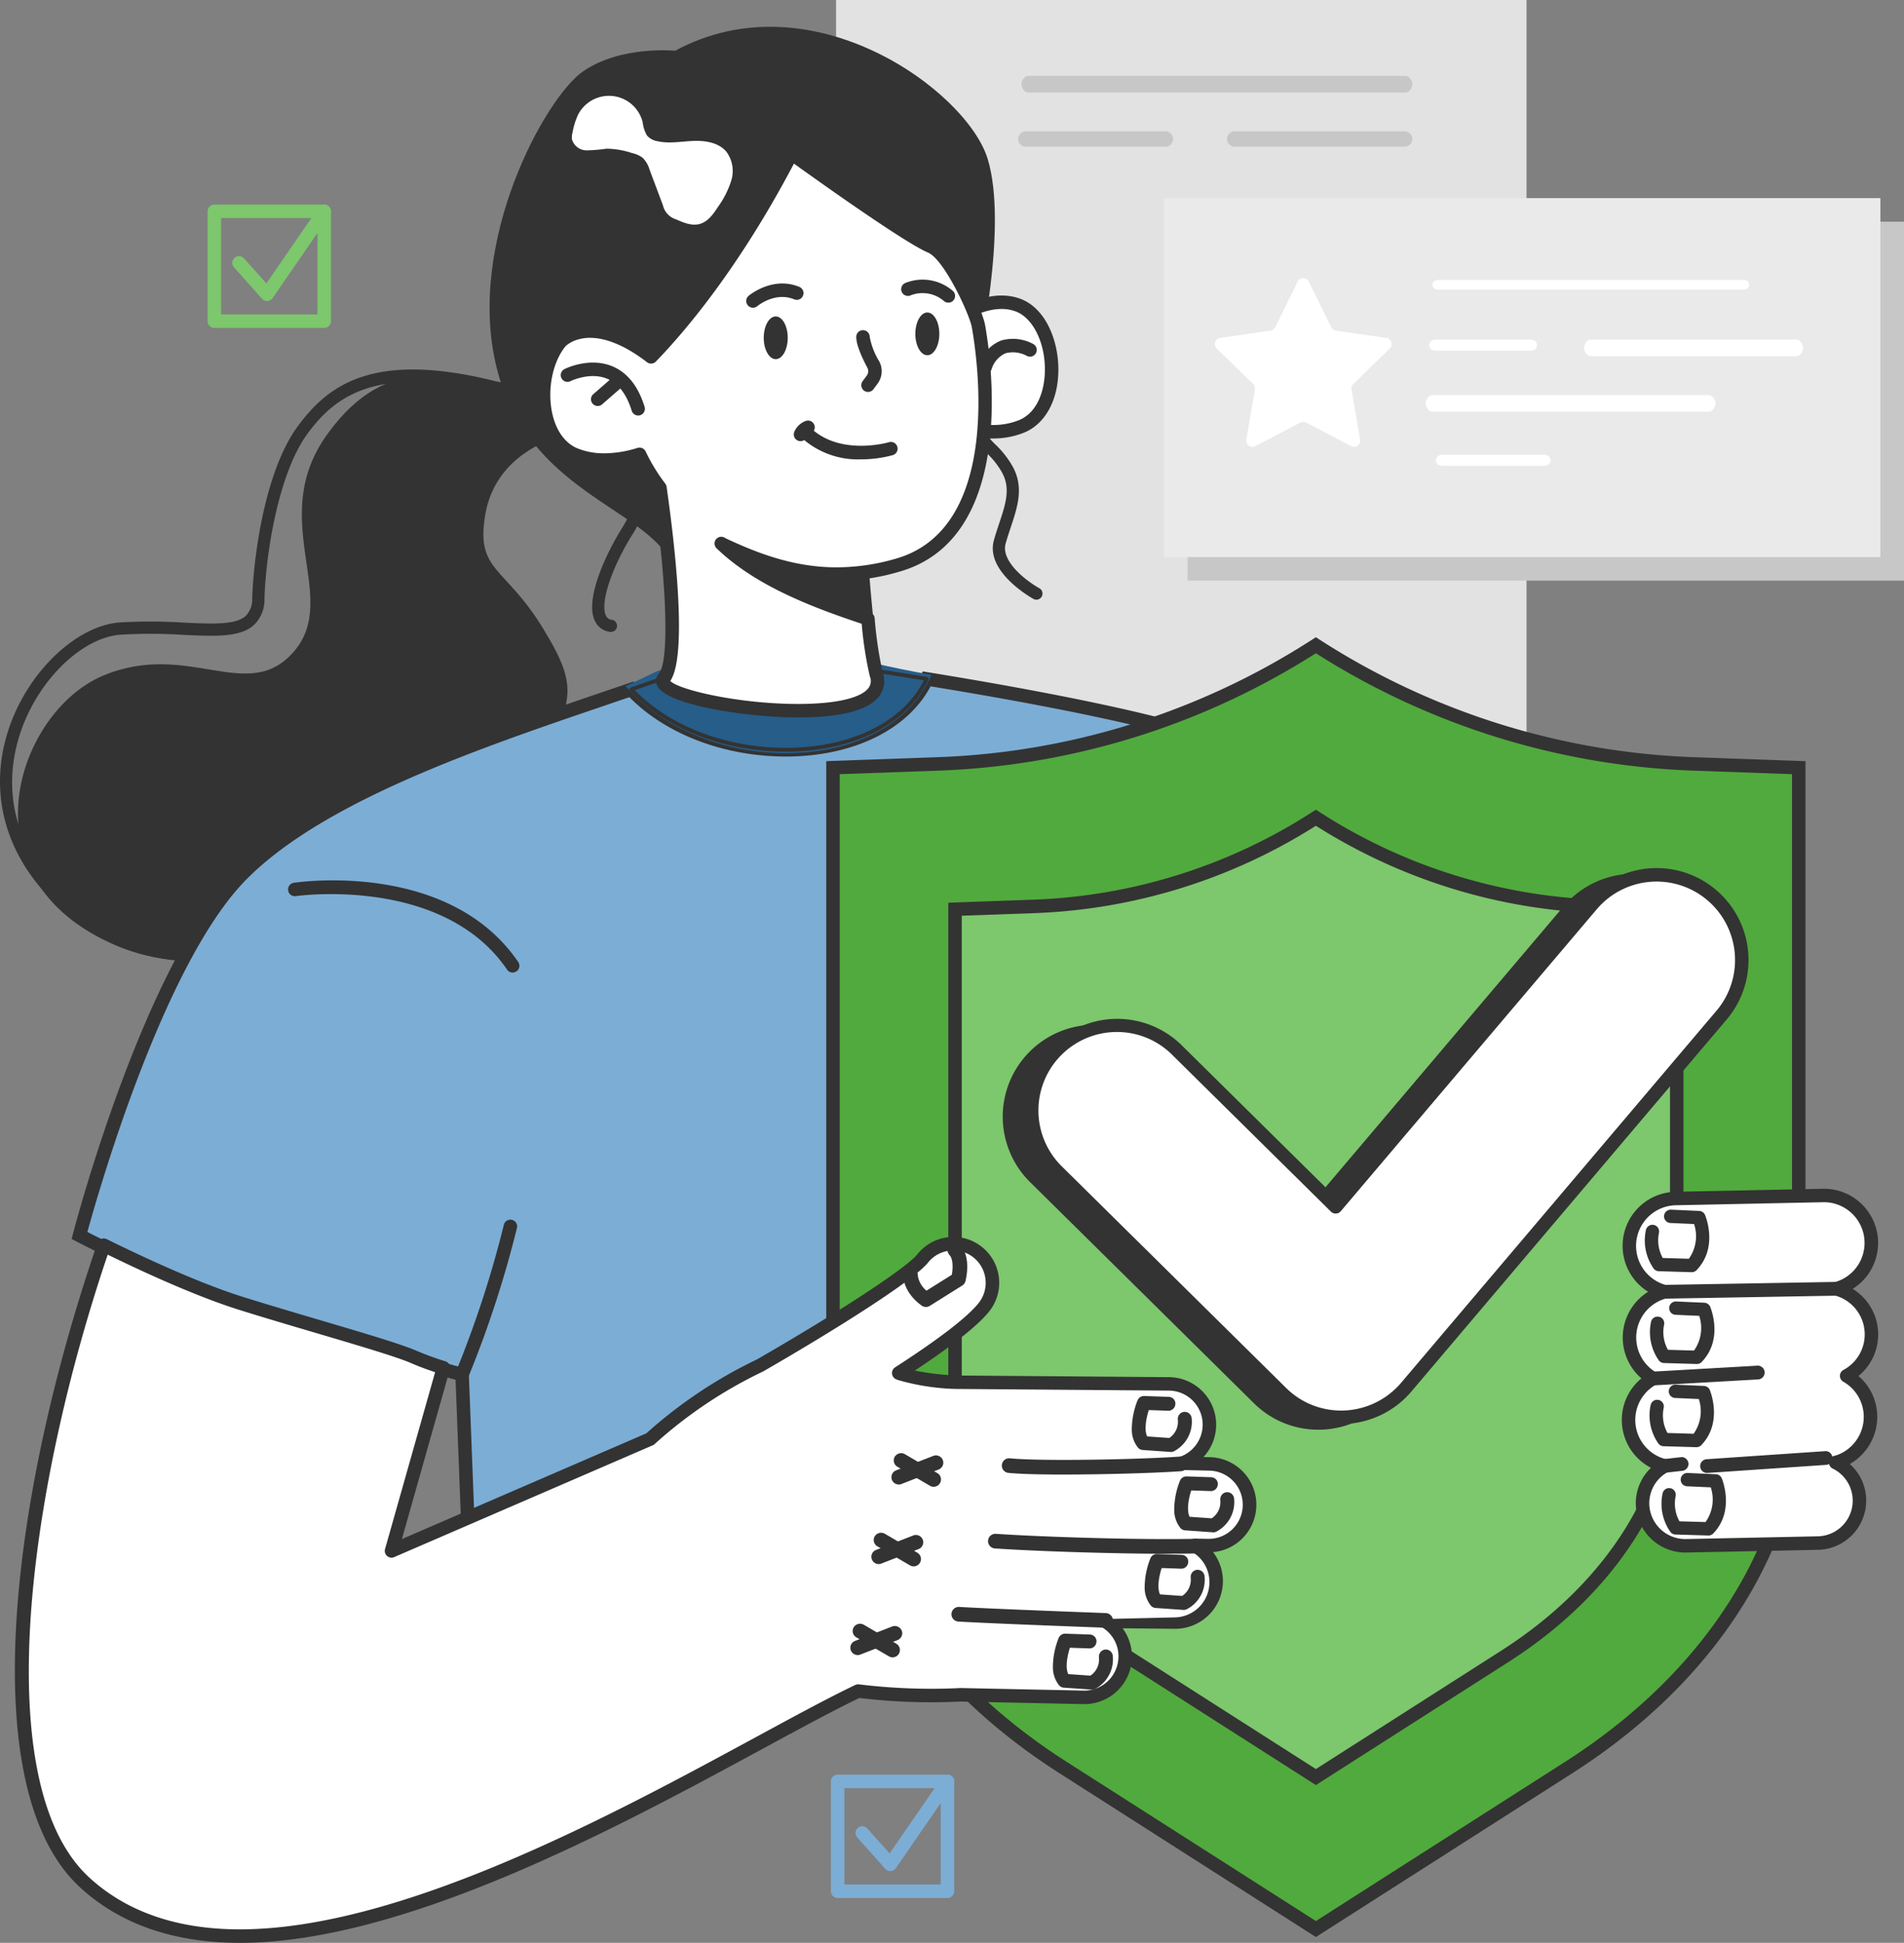 <svg xmlns="http://www.w3.org/2000/svg" width="344.255" height="351.248" viewBox="0 0 344.255 351.248">
  <rect x="0" y="0" width="344.255" height="351.248" fill="#808080" stroke="none"/>
  <g id="Group_10900" data-name="Group 10900" transform="translate(0)">
    <path id="Path_27424" data-name="Path 27424" d="M0,0H124.841V149.437H0Z" transform="translate(151.164)" fill="#e2e2e2"/>
    <g id="Group_10899" data-name="Group 10899">
      <g id="Group_10901" data-name="Group 10901">
        <path id="Path_27322" data-name="Path 27322" d="M707.993,329.079a1.106,1.106,0,0,0,.536-2.075c-2.011-1.113-7.025-4.735-6.089-8.079.283-1.012.606-1.982.92-2.922,1.249-3.756,2.429-7.3.312-11.064a16.982,16.982,0,0,0-3-3.843,12.469,12.469,0,0,1-3.532-5.773,1.107,1.107,0,0,0-2.1.687,14.651,14.651,0,0,0,4.056,6.633,14.793,14.793,0,0,1,2.656,3.38c1.635,2.907.7,5.719-.485,9.28-.324.972-.657,1.978-.95,3.024-1.6,5.71,6.793,10.415,7.15,10.612a1.088,1.088,0,0,0,.534.138" transform="translate(-520.613 -220.658)" fill="#333"/>
        <path id="Path_27323" data-name="Path 27323" d="M430.147,350.7a1.107,1.107,0,0,0,.157-2.2,1.27,1.27,0,0,1-1.092-.774c-1.058-2.282,1.017-8.593,4.826-14.681,2.9-4.629,1.973-6.668.23-9.611a19.485,19.485,0,0,1-2.749-6.886,1.107,1.107,0,0,0-2.174.415,21.423,21.423,0,0,0,3.018,7.6c1.46,2.464,2.126,3.587-.2,7.307-2.719,4.346-6.822,12.771-4.958,16.789a3.473,3.473,0,0,0,2.785,2.034,1.312,1.312,0,0,0,.159.011" transform="translate(-319.67 -236.45)" fill="#333"/>
        <path id="Path_27324" data-name="Path 27324" d="M902.067,764.326c9.244-.69,22.243-14,24.45-18.473s-29.152,4.628-29.152,4.628Z" transform="translate(-672.224 -557.797)" fill="#333"/>
        <path id="Path_27325" data-name="Path 27325" d="M103.079,271.867c-11.484-.653-22.995-6.328-34.15,9.041s2.317,29.4-6,39.256-19.145-2.045-34.653,4.5S2.416,361.4,30.7,373.439s69.026-16.411,75.644-30.32,8.522-15.593,1.522-27.034-12.255-10.215-10.4-20.749,12.122-13.461,12.122-13.461Z" transform="translate(-9.69 -202.49)" fill="#333"/>
        <path id="Path_27326" data-name="Path 27326" d="M386.372,23.64s-9.759-1-16.618,3.707S348.533,58.205,354.069,80.8s26.947,25.423,31.675,35.479l55.379-36.708s5.511-24.128,1.754-36.4S411.051,10.3,386.372,23.64" transform="translate(-264.306 -14.462)" fill="#333"/>
        <path id="Path_27327" data-name="Path 27327" d="M57.268,589.82s1.323.69,3.491,1.764c5.447,2.695,16.235,7.826,24.8,10.511,11.987,3.759,27,7.825,31.311,9.715a53.3,53.3,0,0,0,5.284,1.927c2.426.767,4.3,1.208,4.3,1.208l.988,25.566,1.343,34.763-.556,1.122c23.61-.518,47.23-2.934,70.84-5.485,24.416-2.637,48.822-5.428,73.238-6.416a20.9,20.9,0,0,0-2.254-3.644l-.786-54.518s8.784-11.776,7.777-20.378-5.13-19.1-5.13-19.1,10.281-.777,17.9-6.08,14.059-9.168,14.059-9.168-25.586-41.467-35.665-48.582c-7.1-5.016-39.28-10.827-57.75-13.829-7.71,16.629-39.424,16.888-53.416,1.9-23.6,8.1-55.161,18.019-70.476,33.516-16.648,16.83-29.3,65.211-29.3,65.211" transform="translate(-42.9 -366.459)" fill="#7cadd5"/>
        <path id="Path_27328" data-name="Path 27328" d="M121.986,673.627l1.312-2.647-2.282-59.108c-.79-.207-2.035-.548-3.482-1.006a54.8,54.8,0,0,1-5.4-1.971c-2.636-1.154-9.7-3.242-17.186-5.451-4.678-1.382-9.516-2.811-14-4.218-8.521-2.671-19.305-7.776-24.975-10.581-2.182-1.081-3.514-1.776-3.514-1.776l-.861-.449.246-.939c.52-1.988,12.923-48.891,29.609-65.76,14.371-14.542,42.738-24.2,65.53-31.963q2.765-.941,5.416-1.849l.747-.257.539.578c6.158,6.6,16.281,10.535,27.08,10.534,11.549,0,20.875-4.643,24.34-12.114l.388-.838.913.148c18.623,3.027,50.955,8.875,58.258,14.037,10.165,7.176,34.948,47.235,36,48.937l.647,1.049-1.057.635c-.064.039-6.492,3.908-13.99,9.124-6.08,4.23-13.653,5.669-16.911,6.115,1.175,3.223,3.851,11.09,4.651,17.926.965,8.247-6.286,18.848-7.763,20.909l.775,53.7a24.185,24.185,0,0,1,2.125,3.52l.875,1.7-1.909.078c-22.446.908-45.284,3.386-67.371,5.782l-5.786.627c-24.089,2.6-47.641,4.981-70.945,5.492ZM54.449,585.155c.6.306,1.487.755,2.6,1.306,5.606,2.773,16.26,7.817,24.624,10.44,4.469,1.4,9.3,2.827,13.965,4.206,7.886,2.329,14.7,4.34,17.47,5.555a52.515,52.515,0,0,0,5.157,1.88c2.356.745,4.2,1.182,4.215,1.186l.9.213,2.363,61.164c22.622-.589,45.526-2.906,68.94-5.435l5.785-.627c21.485-2.332,43.678-4.74,65.572-5.712a13.459,13.459,0,0,0-1.177-1.729l-.277-.331-.007-.432-.792-54.932.248-.332c.085-.114,8.482-11.492,7.544-19.509-.977-8.341-5.015-18.7-5.055-18.8l-.6-1.534,1.644-.126c.1-.008,10.051-.822,17.3-5.866,5.777-4.019,10.927-7.247,13.07-8.567-4.034-6.456-25.8-40.915-34.684-47.187-4.995-3.53-25.513-8.435-56.356-13.477-4.145,7.852-14.051,12.69-26.137,12.691-11.149,0-21.662-4-28.311-10.735q-2.3.788-4.686,1.6c-22.55,7.679-50.615,17.236-64.583,31.37-14.963,15.126-26.864,56.909-28.731,63.722" transform="translate(-38.648 -362.426)" fill="#333"/>
        <path id="Path_27329" data-name="Path 27329" d="M506,477.543c-7.972-1.408-13.813-2.934-13.813-2.934l-35.21,2.055c-1.955.75-4.226,2.1-6.319,2.877,14.354,16.641,47.441,16.445,55.342-2" transform="translate(-337.589 -355.534)" fill="#265d89"/>
        <path id="Path_27330" data-name="Path 27330" d="M453.624,484.2a.351.351,0,0,1,.143-.571c2.04-.7,4.029-1.392,5.934-2.069a.418.418,0,0,1,.1-.021l34.419-1.862c.053.007,5.451.787,13.142,2.038a.351.351,0,0,1,.261.494c-3.728,8.033-13.6,13.024-25.768,13.024-11.227,0-21.78-4.126-28.23-11.035m40.563-3.825-34.3,1.863c-1.732.615-3.533,1.24-5.379,1.875,6.349,6.534,16.522,10.421,27.344,10.421,11.677,0,21.174-4.663,24.932-12.2-7.437-1.208-12.614-1.955-12.6-1.959" transform="translate(-339.743 -359.332)" fill="#333"/>
        <path id="Path_27331" data-name="Path 27331" d="M665.9,224.953s8.768-9.266,16.311-6.7,8.828,18.718.821,22-17.789-2.865-17.789-2.865Z" transform="translate(-498.341 -163.158)" fill="#fff"/>
        <path id="Path_27332" data-name="Path 27332" d="M674.209,238.8c-6.778,0-12.987-3.852-13.248-4.016a1.218,1.218,0,0,1-.568-1.1l.657-12.433a1.221,1.221,0,0,1,.331-.773c.292-.307,7.21-7.531,14.409-7.531a9.85,9.85,0,0,1,3.18.514c4.684,1.592,6.934,7.314,7.086,12.277.177,5.765-2.2,10.365-6.194,12a14.836,14.836,0,0,1-5.652,1.055m-11.344-5.728c1.651.914,6.421,3.291,11.344,3.291a12.411,12.411,0,0,0,4.727-.873c3.626-1.486,4.8-5.971,4.684-9.674-.149-4.877-2.384-9.008-5.435-10.045a7.423,7.423,0,0,0-2.4-.384c-5.393,0-10.98,5.135-12.332,6.46Z" transform="translate(-494.705 -159.521)" fill="#333"/>
        <path id="Path_27333" data-name="Path 27333" d="M529.671,376.677c-.671-6.582-1.166-13.815-1.166-13.815l-32.227-9.651c5.717,13.3,19.193,18.749,33.394,23.466" transform="translate(-371.765 -264.593)" fill="#333"/>
        <path id="Path_27334" data-name="Path 27334" d="M526.427,209.932a1.315,1.315,0,0,0,.866-.373c.125-.118,2.782-2.584,7.749-1.9a1.318,1.318,0,0,0,.36-2.611c-6.319-.871-9.808,2.487-9.954,2.631a1.318,1.318,0,0,0,.978,2.256" transform="translate(-393.324 -153.494)" fill="#333"/>
        <path id="Path_27335" data-name="Path 27335" d="M643.918,199.655a1.314,1.314,0,0,0,.94-.067c.157-.071,3.477-1.526,7.944.75a1.318,1.318,0,0,0,1.2-2.349c-5.682-2.9-10.081-.873-10.265-.786a1.318,1.318,0,0,0,.183,2.452" transform="translate(-481.663 -147.15)" fill="#333"/>
        <path id="Path_27336" data-name="Path 27336" d="M406.475,236.971l2.407,6.531,5.313-.365,5.5-.374s1.276-1.074,3.462-3.328c-3.347-2.58-8.986-5.927-14.021-4.152a7.324,7.324,0,0,0-2.666,1.688" transform="translate(-304.494 -175.88)" fill="#333"/>
        <path id="Path_27337" data-name="Path 27337" d="M397.479,165.15c3.884,1.544,8.132.968,11.575-.1a34.1,34.1,0,0,0,3.683,6.032c.786,5.466,4.124,30.333.767,34.379-3.778,4.546,42.147,11,38.34-.671a71.247,71.247,0,0,1-1.5-10.021c-10.031-3.328-19.688-7.039-26.516-13.608.24.134.48.259.71.364,9.456,4.383,18.911,7.058,31.186,3.548,17.952-5.121,16.859-30.6,14.6-43.26-.4-2.225-5.006-12.841-8.65-14.375-4.747-2-25.135-16.773-25.135-16.773-10.175,19.669-20.273,31.464-25.4,36.748-3.347-2.579-8.986-5.926-14.02-4.152a7.135,7.135,0,0,0-2.244,1.3c-4.728,5.476-4.412,17.8,2.609,20.58" transform="translate(-293.426 -82.904)" fill="#fff"/>
        <path id="Path_27338" data-name="Path 27338" d="M434.1,208.974c-9.3,0-23.849-2.233-25.49-5.731a2,2,0,0,1,.3-2.192c1.882-2.269,1.472-15.867-.992-33.121a35.835,35.835,0,0,1-3.166-5.029,22.207,22.207,0,0,1-5.714.834h0a15.278,15.278,0,0,1-5.665-1.061c-2.966-1.175-5.115-3.934-6.05-7.742-1.276-5.2-.055-11.285,2.97-14.788a1.266,1.266,0,0,1,.137-.139,8.369,8.369,0,0,1,2.627-1.524,10.194,10.194,0,0,1,3.4-.566c4.04,0,8.021,2.177,10.892,4.248,5.256-5.548,14.8-17.027,24.456-35.689a1.218,1.218,0,0,1,1.8-.427c.2.147,20.329,14.709,24.895,16.637,4.3,1.809,8.945,12.907,9.374,15.28,1.144,6.4,5.77,38.592-15.46,44.649a39.6,39.6,0,0,1-23.727-.32c5.752,3.329,12.34,5.678,18.4,7.687a1.218,1.218,0,0,1,.829,1.034,71.417,71.417,0,0,0,1.443,9.77,4.58,4.58,0,0,1-.558,4.267c-1.889,2.6-6.832,3.923-14.692,3.923m-23.144-6.59c1.631,1.644,12.488,4.154,23.144,4.154,6.738,0,11.375-1.063,12.72-2.917a2.122,2.122,0,0,0,.213-2.085,67.829,67.829,0,0,1-1.469-9.492c-9.076-3.033-19.2-6.871-26.23-13.637a1.218,1.218,0,0,1,1.44-1.941c.21.118.421.228.623.32,5.394,2.5,11.94,5.053,19.635,5.053a38.505,38.505,0,0,0,10.708-1.569c19.215-5.481,14.81-35.844,13.731-41.874-.419-2.316-5-12.238-7.923-13.467-4.215-1.779-19.817-12.908-24.233-16.084-10.047,19.1-19.911,30.587-24.959,35.785a1.216,1.216,0,0,1-1.617.116c-2.6-2.006-6.5-4.4-10.283-4.4a7.771,7.771,0,0,0-2.589.428,5.9,5.9,0,0,0-1.79,1.026c-2.454,2.911-3.457,8.161-2.384,12.534.741,3.02,2.369,5.159,4.582,6.036a12.849,12.849,0,0,0,4.766.853h0a20.436,20.436,0,0,0,6-.98,1.221,1.221,0,0,1,1.464.653,32.825,32.825,0,0,0,3.551,5.815,1.217,1.217,0,0,1,.233.56c1.3,9.055,3.936,30.366.667,35.109" transform="translate(-289.775 -79.268)" fill="#333"/>
        <path id="Path_27339" data-name="Path 27339" d="M10.106,362.433a1.106,1.106,0,0,0,.785-1.887C-.438,349.17,1.735,337.108,4.039,330.929,7.408,321.89,15.045,314.7,21.8,314.2a93.132,93.132,0,0,1,11.374.034c5.754.268,10.294.476,12.782-1.826a6.367,6.367,0,0,0,1.861-4.735c.24-8.029,2.5-22.583,7.748-29.763,5.195-7.111,13.036-12.879,35.058-6.979a1.107,1.107,0,0,0,.573-2.14c-23.3-6.242-31.758.065-37.418,7.813-5.975,8.178-7.959,23.856-8.174,31a4.284,4.284,0,0,1-1.152,3.175c-1.808,1.677-5.942,1.485-11.175,1.241a95.27,95.27,0,0,0-11.638-.032c-7.563.56-16.02,8.369-19.673,18.165-4.235,11.355-1.554,23,7.356,31.95a1.1,1.1,0,0,0,.785.326" transform="translate(0 -199.454)" fill="#333"/>
        <path id="Path_27340" data-name="Path 27340" d="M550.393,231.874c0-2.135.971-3.865,2.169-3.865s2.169,1.731,2.169,3.865-.971,3.865-2.169,3.865-2.169-1.731-2.169-3.865" transform="translate(-412.304 -170.803)" fill="#333"/>
        <path id="Path_27341" data-name="Path 27341" d="M659.645,229.041c0-2.135.971-3.865,2.169-3.865s2.169,1.731,2.169,3.865-.971,3.865-2.169,3.865-2.169-1.731-2.169-3.865" transform="translate(-494.146 -168.681)" fill="#333"/>
        <path id="Path_27342" data-name="Path 27342" d="M586.291,312.171a15.169,15.169,0,0,1-11.1-4.233,1.218,1.218,0,1,1,1.739-1.706c5.38,5.485,14.343,2.867,14.433,2.84a1.218,1.218,0,0,1,.7,2.333,21.723,21.723,0,0,1-5.777.765" transform="translate(-430.621 -229.127)" fill="#333"/>
        <path id="Path_27343" data-name="Path 27343" d="M573.267,306.795a1.218,1.218,0,0,1-1.126-1.683,3.56,3.56,0,0,1,2.107-1.984,1.218,1.218,0,0,1,.749,2.318,1.132,1.132,0,0,0-.6.594,1.217,1.217,0,0,1-1.126.754" transform="translate(-428.527 -227.035)" fill="#333"/>
        <path id="Path_27344" data-name="Path 27344" d="M424.907,80.273a4.965,4.965,0,0,1,1.255,2.15l2.409,6.427a3.5,3.5,0,0,0,2.42,2.572c1.34.6,2.817,1.207,4.232.819,1.479-.4,2.452-1.776,3.29-3.059a16.646,16.646,0,0,0,2.431-4.827,5.848,5.848,0,0,0-.879-5.155c-1.39-1.672-3.8-2.06-5.974-1.973s-4.376.529-6.5.054a3.239,3.239,0,0,1-1.876-1.007,6.033,6.033,0,0,1-.8-2.426,6.279,6.279,0,0,0-11.645-1.432,12.582,12.582,0,0,0-1.014,3.174,3.7,3.7,0,0,0-.132,1.331,2.765,2.765,0,0,0,2.656,2.013,29.144,29.144,0,0,0,3.583-.3,14.855,14.855,0,0,1,4.63.79,4.957,4.957,0,0,1,1.907.845" transform="translate(-308.715 -51.749)" fill="#fff"/>
        <path id="Path_27345" data-name="Path 27345" d="M418.109,270.847a1.219,1.219,0,0,1-1.164-.859c-.919-2.976-2.394-4.916-4.383-5.765-3.126-1.335-6.646.391-6.681.409a1.218,1.218,0,0,1-1.1-2.174c.183-.093,4.535-2.255,8.716-.485,2.689,1.14,4.633,3.594,5.776,7.3a1.219,1.219,0,0,1-1.165,1.578" transform="translate(-302.727 -195.725)" fill="#333"/>
        <path id="Path_27346" data-name="Path 27346" d="M427.11,275.976a1.218,1.218,0,0,1-.8-2.137l3.577-3.117a1.218,1.218,0,1,1,1.6,1.837l-3.577,3.117a1.214,1.214,0,0,1-.8.3" transform="translate(-319.039 -202.576)" fill="#333"/>
        <path id="Path_27347" data-name="Path 27347" d="M706.373,250.372a1.219,1.219,0,0,1-1.135-1.661,6.907,6.907,0,0,1,4.021-4.348,7.683,7.683,0,0,1,5.812.646,1.218,1.218,0,0,1-1.206,2.118,5.25,5.25,0,0,0-3.808-.462,4.622,4.622,0,0,0-2.548,2.931,1.22,1.22,0,0,1-1.136.777" transform="translate(-528.237 -182.803)" fill="#333"/>
        <path id="Path_27348" data-name="Path 27348" d="M542.621,211.1s3.756-3.147,7.919-1.421" transform="translate(-406.482 -156.683)" fill="#fff"/>
        <path id="Path_27349" data-name="Path 27349" d="M538.988,208.662a1.217,1.217,0,0,1-.784-2.15c.176-.148,4.379-3.6,9.167-1.613a1.218,1.218,0,1,1-.933,2.251c-3.411-1.415-6.542,1.124-6.673,1.233a1.219,1.219,0,0,1-.778.279" transform="translate(-402.847 -153.031)" fill="#333"/>
        <path id="Path_27350" data-name="Path 27350" d="M654.3,206.887a7.169,7.169,0,0,1,7.309,1.218" transform="translate(-490.142 -154.604)" fill="#fff"/>
        <path id="Path_27351" data-name="Path 27351" d="M657.971,205.677a1.213,1.213,0,0,1-.751-.259,5.949,5.949,0,0,0-6.026-1.081,1.218,1.218,0,1,1-1.065-2.191,8.353,8.353,0,0,1,8.593,1.355,1.218,1.218,0,0,1-.752,2.177" transform="translate(-486.504 -150.958)" fill="#333"/>
        <path id="Path_27352" data-name="Path 27352" d="M329.371,908.075a1.219,1.219,0,0,1-1.121-1.693,190.539,190.539,0,0,0,8.669-26.571,1.218,1.218,0,0,1,2.372.558,193.214,193.214,0,0,1-8.8,26.963,1.218,1.218,0,0,1-1.122.744" transform="translate(-245.822 -658.369)" fill="#333"/>
        <path id="Path_27353" data-name="Path 27353" d="M248.191,651.065a1.216,1.216,0,0,1-1.008-.532c-11.6-17.016-37.94-13.327-38.2-13.288a1.218,1.218,0,0,1-.359-2.41c1.142-.171,28.108-3.963,40.576,14.325a1.218,1.218,0,0,1-1.005,1.9" transform="translate(-155.501 -475.233)" fill="#333"/>
        <path id="Path_27354" data-name="Path 27354" d="M619.2,249.094a1.218,1.218,0,0,1-.979-1.942l.755-1.022a1.323,1.323,0,0,0,.111-1.395c-1.339-2.536-2.019-4.416-2.019-5.59a1.218,1.218,0,0,1,2.437,0,13.1,13.1,0,0,0,1.737,4.452,3.771,3.771,0,0,1-.306,3.981l-.755,1.022a1.218,1.218,0,0,1-.981.494" transform="translate(-462.255 -178.233)" fill="#333"/>
        <path id="Path_27355" data-name="Path 27355" d="M687.6,464.951h0a134.8,134.8,0,0,0,68.285,21.456l19.026.68V600.271c0,26.015-15.2,50.72-41.579,67.569L687.6,697.053,641.87,667.84c-26.378-16.849-41.579-41.554-41.579-67.569V487.086l19.026-.68A134.8,134.8,0,0,0,687.6,464.951" transform="translate(-449.683 -348.299)" fill="#51aa3d"/>
        <path id="Path_27356" data-name="Path 27356" d="M683.965,694.169l-46.387-29.631c-26.782-17.107-42.142-42.109-42.142-68.6V481.582l20.2-.722A133.633,133.633,0,0,0,683.3,459.6l.661-.427.661.427a133.628,133.628,0,0,0,67.667,21.262l20.2.722v114.36c0,26.487-15.36,51.489-42.142,68.6ZM597.872,483.933v112.01c0,25.638,14.95,49.892,41.017,66.542l45.076,28.794,45.076-28.794c26.067-16.65,41.017-40.9,41.017-66.542V483.933l-17.851-.638a136.062,136.062,0,0,1-68.242-21.225,136.067,136.067,0,0,1-68.242,21.225Z" transform="translate(-446.046 -343.97)" fill="#333"/>
        <path id="Path_27357" data-name="Path 27357" d="M753.49,589.255h0a100.727,100.727,0,0,0,51.027,16.033l14.217.508v84.579c0,19.44-11.359,37.9-31.071,50.492L753.49,762.7l-34.173-21.829c-19.711-12.591-31.07-31.052-31.07-50.492V605.8l14.217-.508a100.726,100.726,0,0,0,51.027-16.033" transform="translate(-515.571 -441.416)" fill="#7dc76d"/>
        <path id="Path_27358" data-name="Path 27358" d="M749.852,759.812l-34.829-22.248c-20.1-12.841-31.633-31.619-31.633-51.518V600.291l15.392-.55A99.553,99.553,0,0,0,749.192,583.9l.661-.427.661.427a99.553,99.553,0,0,0,50.409,15.839l15.392.55v85.754c0,19.9-11.53,38.677-31.634,51.518Zm-64.026-157.17v83.4c0,19.051,11.12,37.081,30.508,49.465l33.518,21.411L783.37,735.51c19.389-12.385,30.509-30.414,30.509-49.465v-83.4l-13.043-.466a101.99,101.99,0,0,1-50.983-15.8,101.99,101.99,0,0,1-50.983,15.8Z" transform="translate(-511.933 -437.087)" fill="#333"/>
        <path id="Path_27359" data-name="Path 27359" d="M1208.754,861.459l-26.578.549a8.563,8.563,0,0,0-1.96,16.858,8.544,8.544,0,0,0-2.14,15.681,8.53,8.53,0,0,0,2.143,15.8,7.674,7.674,0,0,0,3.792,14.443l23.828-.493a7.672,7.672,0,0,0,3.226-14.567,8.539,8.539,0,0,0,2-15.659,8.505,8.505,0,0,0-1.963-15.741,8.574,8.574,0,0,0-2.346-16.87" transform="translate(-879.172 -645.324)" fill="#fff"/>
        <path id="Path_27360" data-name="Path 27360" d="M1180.214,922.371a8.962,8.962,0,0,1-8.913-8.729,8.826,8.826,0,0,1,2.746-6.587,9.732,9.732,0,0,1-1.731-16.167,9.758,9.758,0,0,1,1.211-15.66,9.775,9.775,0,0,1,4.986-18.075l26.78-.551a9.8,9.8,0,0,1,5.226,18.1,9.69,9.69,0,0,1,1.036,15.755,9.677,9.677,0,0,1,3.394,7.185,9.815,9.815,0,0,1-4.957,8.727,8.829,8.829,0,0,1,2.96,6.414,8.911,8.911,0,0,1-8.727,9.1Zm25.08-63.333-.153,0-26.577.549a7.344,7.344,0,0,0-1.68,14.461,1.218,1.218,0,0,1,0,2.359,7.326,7.326,0,0,0-1.834,13.45,1.218,1.218,0,0,1-.023,2.118,7.312,7.312,0,0,0,1.836,13.548,1.218,1.218,0,0,1,.294,2.257,6.443,6.443,0,0,0-3.422,5.811,6.512,6.512,0,0,0,6.476,6.343h.135l23.828-.492a6.454,6.454,0,0,0,2.712-12.257,1.218,1.218,0,0,1,.215-2.266,7.552,7.552,0,0,0,1.155-.4,7.374,7.374,0,0,0,4.256-6.833,7.3,7.3,0,0,0-3.7-6.2,1.219,1.219,0,0,1,.022-2.121,7.287,7.287,0,0,0-1.68-13.5,1.218,1.218,0,0,1,0-2.358,7.277,7.277,0,0,0,1.248-.43,7.367,7.367,0,0,0-3.11-14.045" transform="translate(-875.535 -641.687)" fill="#333"/>
        <path id="Path_27361" data-name="Path 27361" d="M1198.817,928.576a.33.33,0,0,1,.086-.648l30.884-.536a.33.33,0,1,1,.012.661l-30.884.536a.322.322,0,0,1-.1-.013" transform="translate(-897.865 -694.717)" fill="#333"/>
        <path id="Path_27362" data-name="Path 27362" d="M1196.179,926.774a1.244,1.244,0,0,1-1.243-1.217,1.252,1.252,0,0,1,1.222-1.271l30.884-.536h0a1.244,1.244,0,1,1,.045,2.488Z" transform="translate(-895.136 -691.989)" fill="#333"/>
        <path id="Path_27363" data-name="Path 27363" d="M1190.286,989.451a.331.331,0,0,1,.075-.649l18.918-1.08a.332.332,0,0,1,.036.662l-18.918,1.08a.33.33,0,0,1-.111-.013" transform="translate(-891.475 -739.91)" fill="#333"/>
        <path id="Path_27364" data-name="Path 27364" d="M1187.65,987.651a1.247,1.247,0,0,1-1.243-1.172,1.245,1.245,0,0,1,1.168-1.316l19-1.083a1.246,1.246,0,0,1,.066,2.489Z" transform="translate(-888.746 -737.182)" fill="#333"/>
        <path id="Path_27365" data-name="Path 27365" d="M1229.113,1051.426a.331.331,0,0,1,.07-.647l21.432-1.46a.323.323,0,0,1,.352.307.33.33,0,0,1-.307.352l-21.433,1.46a.29.29,0,0,1-.115-.012" transform="translate(-920.561 -786.051)" fill="#333"/>
        <path id="Path_27366" data-name="Path 27366" d="M1226.471,1049.625a1.219,1.219,0,0,1-.343-.05,1.25,1.25,0,0,1-.893-1.112,1.244,1.244,0,0,1,1.163-1.325l21.521-1.464a1.245,1.245,0,0,1,.07,2.487Z" transform="translate(-917.831 -783.323)" fill="#333"/>
        <path id="Path_27367" data-name="Path 27367" d="M1198.824,1054.608a.331.331,0,0,1,.054-.647l3-.349a.331.331,0,0,1,.078.658l-3,.35a.329.329,0,0,1-.132-.011" transform="translate(-897.87 -789.268)" fill="#333"/>
        <path id="Path_27368" data-name="Path 27368" d="M1196.188,1052.807a1.245,1.245,0,0,1-.152-2.481l3.147-.358a1.245,1.245,0,0,1,.155,2.48Z" transform="translate(-895.141 -786.54)" fill="#333"/>
        <path id="Path_27369" data-name="Path 27369" d="M1196.613,884.783a.3.3,0,0,1-.084.009l-5.929-.176a.285.285,0,0,1-.224-.115,8.01,8.01,0,0,1-1.238-6.228.3.3,0,0,1,.349-.219.291.291,0,0,1,.222.348,7.568,7.568,0,0,0,1.055,5.635l5.651.168c2.849-3.072,1.536-7.212,1.213-8.089l-4.914-.219a.289.289,0,0,1-.279-.3.293.293,0,0,1,.3-.278l5.1.228a.289.289,0,0,1,.255.174c.022.053,2.229,5.267-1.35,8.988a.3.3,0,0,1-.135.079" transform="translate(-890.652 -655.705)" fill="#333"/>
        <path id="Path_27370" data-name="Path 27370" d="M1193.8,882.977h-.016l-5.947-.176a1.2,1.2,0,0,1-.932-.485,8.859,8.859,0,0,1-1.394-6.973,1.217,1.217,0,0,1,1.181-.938l.253.027a1.209,1.209,0,0,1,.919,1.441,6.618,6.618,0,0,0,.691,4.537l4.717.14a7.023,7.023,0,0,0,.945-6.278l-4.281-.191a1.2,1.2,0,0,1-1.15-1.26,1.212,1.212,0,0,1,1.2-1.149l5.157.229a1.206,1.206,0,0,1,1.052.722c.1.246,2.428,5.873-1.529,9.987a1.233,1.233,0,0,1-.559.329,1.2,1.2,0,0,1-.312.039" transform="translate(-887.917 -652.976)" fill="#333"/>
        <path id="Path_27371" data-name="Path 27371" d="M1200.309,950.941a.315.315,0,0,1-.084.009l-5.929-.176a.285.285,0,0,1-.224-.115,8.01,8.01,0,0,1-1.238-6.228.3.3,0,0,1,.349-.22.291.291,0,0,1,.221.348,7.569,7.569,0,0,0,1.055,5.635l5.651.168c2.849-3.072,1.536-7.212,1.213-8.089l-4.914-.219a.289.289,0,0,1-.278-.3.293.293,0,0,1,.3-.278l5.1.228a.29.29,0,0,1,.255.174c.022.053,2.229,5.267-1.35,8.988a.3.3,0,0,1-.134.079" transform="translate(-893.421 -705.264)" fill="#333"/>
        <path id="Path_27372" data-name="Path 27372" d="M1197.5,949.136h-.016l-5.947-.176a1.2,1.2,0,0,1-.932-.486,8.874,8.874,0,0,1-1.394-6.973,1.216,1.216,0,0,1,1.181-.938l.251.027a1.21,1.21,0,0,1,.921,1.441,6.62,6.62,0,0,0,.691,4.537l4.717.14a7.025,7.025,0,0,0,.945-6.278l-4.281-.191a1.2,1.2,0,0,1-1.15-1.26,1.213,1.213,0,0,1,1.2-1.149l5.157.229a1.2,1.2,0,0,1,1.052.722c.1.244,2.437,5.864-1.529,9.987a1.22,1.22,0,0,1-.559.329,1.186,1.186,0,0,1-.312.039" transform="translate(-890.687 -702.536)" fill="#333"/>
        <path id="Path_27373" data-name="Path 27373" d="M1200.029,1010.892a.3.3,0,0,1-.084.009l-5.929-.176a.285.285,0,0,1-.224-.115,8.01,8.01,0,0,1-1.238-6.228.3.3,0,0,1,.349-.22.291.291,0,0,1,.222.349,7.568,7.568,0,0,0,1.055,5.635l5.651.168c2.849-3.072,1.536-7.212,1.213-8.089l-4.914-.219a.289.289,0,0,1-.279-.3.293.293,0,0,1,.3-.278l5.1.228a.29.29,0,0,1,.255.174c.022.053,2.229,5.267-1.35,8.988a.3.3,0,0,1-.135.079" transform="translate(-893.211 -750.174)" fill="#333"/>
        <path id="Path_27374" data-name="Path 27374" d="M1197.218,1009.086h-.016l-5.947-.176a1.2,1.2,0,0,1-.932-.486,8.873,8.873,0,0,1-1.394-6.973,1.215,1.215,0,0,1,1.181-.938l.251.027a1.21,1.21,0,0,1,.921,1.441,6.618,6.618,0,0,0,.691,4.537l4.718.14a7.024,7.024,0,0,0,.944-6.278l-4.281-.191a1.2,1.2,0,0,1-1.15-1.26,1.213,1.213,0,0,1,1.2-1.149l5.157.229a1.207,1.207,0,0,1,1.051.717c.108.256,2.4,5.9-1.528,9.991a1.215,1.215,0,0,1-.559.329,1.192,1.192,0,0,1-.312.039" transform="translate(-890.479 -747.446)" fill="#333"/>
        <path id="Path_27375" data-name="Path 27375" d="M1208.653,1074.523a.314.314,0,0,1-.084.009l-5.929-.176a.285.285,0,0,1-.224-.115,8.01,8.01,0,0,1-1.238-6.228.3.3,0,0,1,.349-.219.291.291,0,0,1,.222.348,7.568,7.568,0,0,0,1.055,5.635l5.651.168c2.849-3.072,1.536-7.212,1.213-8.089l-4.914-.219a.289.289,0,0,1-.279-.3.293.293,0,0,1,.3-.278l5.1.228a.29.29,0,0,1,.255.174c.022.053,2.229,5.267-1.35,8.988a.3.3,0,0,1-.135.079" transform="translate(-899.671 -797.841)" fill="#333"/>
        <path id="Path_27376" data-name="Path 27376" d="M1205.841,1072.717h-.016l-5.947-.176a1.19,1.19,0,0,1-.929-.481,8.862,8.862,0,0,1-1.4-6.977,1.213,1.213,0,0,1,1.18-.938l.253.027a1.211,1.211,0,0,1,.92,1.437,6.622,6.622,0,0,0,.69,4.541l4.718.14a7.032,7.032,0,0,0,.945-6.278l-4.282-.191a1.205,1.205,0,0,1,.054-2.409l5.157.229a1.209,1.209,0,0,1,1.051.717c.108.256,2.4,5.9-1.528,9.991a1.192,1.192,0,0,1-.871.369" transform="translate(-896.938 -795.112)" fill="#333"/>
        <path id="Path_27377" data-name="Path 27377" d="M30.554,896.47c5.447,2.695,16.236,7.826,24.8,10.511,11.987,3.759,27,7.825,31.311,9.714a53.239,53.239,0,0,0,5.284,1.927l-9.369,33.114L97.233,945.4l32.09-13.876a82.373,82.373,0,0,1,19.9-13.326c13.443-7.742,27.051-16.4,29.4-19.339a7.075,7.075,0,0,1,11.065,8.821c-2.421,3.036-8.541,7.463-15.413,11.906.12.044.24.088.371.13a39.986,39.986,0,0,0,9.908,1.522l38.577.3a7.378,7.378,0,0,1,2.351,14.354l5.02.113a7.382,7.382,0,0,1-.332,14.761l-2.338-.053a7.383,7.383,0,0,1-3.6,13.863l-12.628-.1a7.386,7.386,0,0,1-3.918,13.738l-22.357-.468c-.025,0-.051.011-.076.013a109.648,109.648,0,0,1-18.311-.682c-29.738,14.232-106.4,65.447-139.882,34.572C8.181,994.23,15.393,940.555,30.554,896.47" transform="translate(-11.787 -671.345)" fill="#fff"/>
        <path id="Path_27378" data-name="Path 27378" d="M51.386,1018.956c-11.949,0-21.675-3.382-28.908-10.053C3.13,991.06,10.126,937.551,25.642,892.437a1.219,1.219,0,0,1,1.692-.7c5.606,2.774,16.261,7.818,24.624,10.44,4.469,1.4,9.3,2.827,13.966,4.206,7.885,2.329,14.7,4.341,17.469,5.555a52.512,52.512,0,0,0,5.156,1.88,1.218,1.218,0,0,1,.812,1.495l-8.671,30.646,44.2-19.117a84.175,84.175,0,0,1,20.016-13.372c14.84-8.549,27.033-16.543,29-19.014A8.293,8.293,0,0,1,186.88,904.8c-2,2.5-6.518,6.1-13.452,10.7a49.506,49.506,0,0,0,7.408.885l38.545.3a8.594,8.594,0,0,1,6.237,14.442l1.151.026a8.6,8.6,0,0,1,.588,17.163,8.622,8.622,0,0,1-6.824,13.864h-.066L211,962.088a8.595,8.595,0,0,1-6.916,13.707l-.18,0-22.246-.466-.077.008a108.592,108.592,0,0,1-18.179-.65c-4.807,2.316-10.791,5.561-17.7,9.307-25.675,13.924-64.476,34.966-94.319,34.966M27.5,894.537c-14.467,42.709-21.622,95.741-3.37,112.574,6.769,6.242,15.939,9.407,27.256,9.407,29.225,0,67.7-20.865,93.158-34.671,7.084-3.842,13.2-7.159,18.116-9.511a1.217,1.217,0,0,1,.653-.113,107.71,107.71,0,0,0,18.035.683c.033-.006.066-.011.1-.014a.971.971,0,0,1,.152-.006l22.486.469a6.2,6.2,0,0,0,6.164-6.036,6.105,6.105,0,0,0-3.02-5.436c-.474-.28-.7-.444-.554-.975s.626-.493,1.174-.493h.01l12.628-.3A6.364,6.364,0,0,0,226.7,953.8a6.294,6.294,0,0,0-3.21-5.559,1.287,1.287,0,0,1-.593-1.434,1.244,1.244,0,0,1,1.2-.928l2.481.042a6.169,6.169,0,0,0,.134-12.336l-5.019-.115a1.219,1.219,0,0,1-.371-2.37,6.171,6.171,0,0,0,4.154-5.773,6.154,6.154,0,0,0-6.116-6.212l-38.578-.3-.065,0a41.31,41.31,0,0,1-10.206-1.578c-.135-.043-.261-.089-.387-.135a1.239,1.239,0,0,1-.808-1.013,1.214,1.214,0,0,1,.535-1.165c7.994-5.167,13.082-9.084,15.123-11.642a5.87,5.87,0,0,0-.93-8.231,5.858,5.858,0,0,0-8.23.93c-2.549,3.2-16.774,12.167-29.741,19.635-.033.019-.067.037-.1.053a81.588,81.588,0,0,0-19.589,13.118,1.229,1.229,0,0,1-.337.218L79.3,949.218a1.218,1.218,0,0,1-1.656-1.45L86.7,915.787c-1.254-.414-2.787-.964-4.277-1.612-2.636-1.154-9.7-3.241-17.185-5.451-4.679-1.382-9.517-2.811-14.005-4.218-7.932-2.487-17.826-7.082-23.73-9.968" transform="translate(-8.027 -667.707)" fill="#333"/>
        <path id="Path_27379" data-name="Path 27379" d="M725.606,1053.981a.409.409,0,0,0,.37.39c5.745.57,23.562.224,31.05-.308a.411.411,0,0,0,.381-.427v-.011a.411.411,0,0,0-.438-.38c-7.463.53-25.2.876-30.912.311a.409.409,0,0,0-.448.367.365.365,0,0,0,0,.058" transform="translate(-543.557 -788.994)" fill="#333"/>
        <path id="Path_27380" data-name="Path 27380" d="M733.228,1052.849h0c-3.227,0-7.594-.052-10.076-.3a1.328,1.328,0,0,1-1.192-1.259l0-.076.012-.134a1.313,1.313,0,0,1,1.313-1.171l.131.006c1.887.187,5.276.286,9.8.286,7.142,0,16.153-.258,20.959-.6l.094,0a1.331,1.331,0,0,1,1.321,1.228l0,.067a1.311,1.311,0,0,1-1.228,1.349c-4.85.344-13.933.6-21.129.6" transform="translate(-540.822 -786.264)" fill="#333"/>
        <path id="Path_27381" data-name="Path 27381" d="M715.682,1109.332a.409.409,0,0,0,.381.391c7.494.532,26,1.145,36.2.905a.411.411,0,0,0,.4-.42v-.008a.411.411,0,0,0-.419-.392c-10.184.239-28.649-.373-36.127-.9a.409.409,0,0,0-.437.38s0,.032,0,.047" transform="translate(-536.123 -830.69)" fill="#333"/>
        <path id="Path_27382" data-name="Path 27382" d="M744.323,1108.867c-10.316,0-24.647-.506-31.057-.961a1.323,1.323,0,0,1-1.229-1.263l0-.045,0-.092a1.331,1.331,0,0,1,1.32-1.244l.095,0c6.37.451,20.613.953,30.865.953,1.936,0,3.677-.018,5.176-.053h0a1.323,1.323,0,0,1,.987,2.238,1.312,1.312,0,0,1-.927.409c-1.516.036-3.277.054-5.232.054" transform="translate(-533.391 -827.962)" fill="#333"/>
        <path id="Path_27383" data-name="Path 27383" d="M689.316,1162.009a.411.411,0,0,0,.386.392c5.9.355,26.331,1.106,26.537,1.114a.409.409,0,0,0,.424-.395.4.4,0,0,0-.395-.424c-.206-.007-20.622-.759-26.518-1.114a.412.412,0,0,0-.434.386.375.375,0,0,0,0,.042" transform="translate(-516.372 -870.149)" fill="#333"/>
        <path id="Path_27384" data-name="Path 27384" d="M713.526,1161.7h-.045c-.191-.007-20.657-.76-26.56-1.115a1.323,1.323,0,0,1-1.244-1.265v-.119a1.332,1.332,0,0,1,1.323-1.263l.075,0c5.843.352,26.309,1.107,26.5,1.113a1.351,1.351,0,0,1,.979.477,1.271,1.271,0,0,1,.3.931,1.318,1.318,0,0,1-1.321,1.237" transform="translate(-513.645 -867.421)" fill="#333"/>
        <path id="Path_27385" data-name="Path 27385" d="M646.063,1055.431a.38.38,0,0,0,.028.13.408.408,0,0,0,.53.234l6.728-2.617a.409.409,0,1,0-.3-.763l-6.728,2.617a.408.408,0,0,0-.262.4" transform="translate(-483.971 -788.352)" fill="#333"/>
        <path id="Path_27386" data-name="Path 27386" d="M643.743,1054.009a1.331,1.331,0,0,1-1.234-.846,1.251,1.251,0,0,1-.089-.422,1.322,1.322,0,0,1,.848-1.29l6.724-2.615a1.3,1.3,0,0,1,.48-.09,1.329,1.329,0,0,1,1.234.849,1.294,1.294,0,0,1-.018.995,1.337,1.337,0,0,1-.737.712l-6.729,2.618a1.309,1.309,0,0,1-.48.09" transform="translate(-481.242 -785.624)" fill="#333"/>
        <path id="Path_27387" data-name="Path 27387" d="M647.722,1051.176a.405.405,0,0,0,.2.336l5.9,3.441a.409.409,0,0,0,.412-.707l-5.9-3.44a.408.408,0,0,0-.56.148.4.4,0,0,0-.056.224" transform="translate(-485.214 -787.124)" fill="#333"/>
        <path id="Path_27388" data-name="Path 27388" d="M651.3,1053.232h0a1.319,1.319,0,0,1-.672-.184l-5.89-3.437a1.314,1.314,0,0,1-.655-1.085,1.3,1.3,0,0,1,.186-.736,1.361,1.361,0,0,1,1.808-.461l5.89,3.437a1.3,1.3,0,0,1,.614.8,1.325,1.325,0,0,1-1.281,1.663" transform="translate(-482.486 -784.434)" fill="#333"/>
        <path id="Path_27389" data-name="Path 27389" d="M631.624,1112.779a.368.368,0,0,0,.028.13.408.408,0,0,0,.529.234l6.73-2.617a.409.409,0,1,0-.3-.763l-6.73,2.617a.408.408,0,0,0-.262.4" transform="translate(-473.154 -831.311)" fill="#333"/>
        <path id="Path_27390" data-name="Path 27390" d="M629.3,1111.356h0a1.33,1.33,0,0,1-1.234-.847,1.249,1.249,0,0,1-.089-.422,1.319,1.319,0,0,1,.848-1.289l6.725-2.616a1.3,1.3,0,0,1,.479-.091,1.331,1.331,0,0,1,1.234.847,1.3,1.3,0,0,1-.02,1,1.332,1.332,0,0,1-.739.708l-6.726,2.616a1.3,1.3,0,0,1-.479.09" transform="translate(-470.425 -828.583)" fill="#333"/>
        <path id="Path_27391" data-name="Path 27391" d="M633.289,1108.518a.406.406,0,0,0,.2.336l5.9,3.441a.409.409,0,0,0,.412-.707l-5.9-3.441a.408.408,0,0,0-.56.148.4.4,0,0,0-.056.224" transform="translate(-474.402 -830.079)" fill="#333"/>
        <path id="Path_27392" data-name="Path 27392" d="M636.867,1110.576h0a1.318,1.318,0,0,1-.672-.184l-5.889-3.437a1.321,1.321,0,0,1-.47-1.821,1.362,1.362,0,0,1,1.808-.461l5.89,3.437a1.322,1.322,0,0,1,.472,1.816,1.324,1.324,0,0,1-1.14.651" transform="translate(-471.675 -827.391)" fill="#333"/>
        <path id="Path_27393" data-name="Path 27393" d="M616.451,1178.34a.381.381,0,0,0,.028.13.408.408,0,0,0,.53.234l6.73-2.615a.409.409,0,1,0-.3-.763l-6.73,2.615a.408.408,0,0,0-.262.4" transform="translate(-461.788 -880.424)" fill="#333"/>
        <path id="Path_27394" data-name="Path 27394" d="M614.133,1176.936h0a1.33,1.33,0,0,1-1.235-.849,1.267,1.267,0,0,1-.088-.407,1.328,1.328,0,0,1,.846-1.3l6.728-2.615a1.357,1.357,0,0,1,1.713.756,1.276,1.276,0,0,1-.013.99,1.334,1.334,0,0,1-.742.72l-6.729,2.615a1.3,1.3,0,0,1-.479.09" transform="translate(-459.061 -877.715)" fill="#333"/>
        <path id="Path_27395" data-name="Path 27395" d="M618.117,1174.08a.405.405,0,0,0,.2.336l5.9,3.441a.409.409,0,0,0,.412-.707l-5.9-3.441a.408.408,0,0,0-.559.148.4.4,0,0,0-.056.224" transform="translate(-463.036 -879.193)" fill="#333"/>
        <path id="Path_27396" data-name="Path 27396" d="M621.694,1176.135h0a1.323,1.323,0,0,1-.672-.184l-5.89-3.437a1.322,1.322,0,0,1-.469-1.821,1.361,1.361,0,0,1,1.808-.461l5.89,3.437a1.322,1.322,0,0,1,.474,1.813,1.326,1.326,0,0,1-1.142.653" transform="translate(-460.308 -876.501)" fill="#333"/>
        <path id="Path_27397" data-name="Path 27397" d="M849.841,1072.67a4.372,4.372,0,0,0,.887,2.653.337.337,0,0,0,.238.121l5,.35a.348.348,0,0,0,.163-.028,5.089,5.089,0,0,0,2.712-5.085.34.34,0,0,0-.364-.313.356.356,0,0,0-.314.364c.006.066.01.131.013.194a4.375,4.375,0,0,1-2.255,4.186l-4.756-.333c-1.4-1.891-.153-5.637.2-6.579l4.181.141a.339.339,0,0,0,.351-.327.31.31,0,0,0-.327-.351l-4.423-.149a.339.339,0,0,0-.325.209,13.433,13.433,0,0,0-.974,4.948" transform="translate(-636.618 -799.682)" fill="#333"/>
        <path id="Path_27398" data-name="Path 27398" d="M853.257,1073.98h0l-.092,0-4.993-.35a1.247,1.247,0,0,1-.874-.446,5.225,5.225,0,0,1-1.1-3.2,14.167,14.167,0,0,1,1.043-5.337,1.25,1.25,0,0,1,1.159-.773l4.464.15a1.27,1.27,0,0,1,.953.467,1.185,1.185,0,0,1,.252.894,1.247,1.247,0,0,1-1.248,1.144l-3.549-.119c-.524,1.637-.837,3.611-.3,4.764l4,.281a3.5,3.5,0,0,0,1.558-3.215c0-.053,0-.1-.01-.152l0-.085a1.276,1.276,0,0,1,1.155-1.271l.1,0a1.26,1.26,0,0,1,1.25,1.156,6.034,6.034,0,0,1-3.248,5.991,1.275,1.275,0,0,1-.514.11" transform="translate(-633.889 -796.954)" fill="#333"/>
        <path id="Path_27399" data-name="Path 27399" d="M819.26,1014.754a4.372,4.372,0,0,0,.887,2.653.337.337,0,0,0,.238.121l5,.35a.346.346,0,0,0,.163-.028,5.089,5.089,0,0,0,2.712-5.085.34.34,0,0,0-.364-.313.356.356,0,0,0-.314.364q.008.1.013.194a4.375,4.375,0,0,1-2.255,4.186l-4.756-.333c-1.4-1.89-.153-5.637.2-6.579l4.181.141a.339.339,0,0,0,.351-.327.31.31,0,0,0-.327-.351l-4.423-.149a.339.339,0,0,0-.325.209,13.433,13.433,0,0,0-.974,4.948" transform="translate(-613.71 -756.297)" fill="#333"/>
        <path id="Path_27400" data-name="Path 27400" d="M822.678,1016.063h0l-.092,0-4.993-.349a1.248,1.248,0,0,1-.875-.447,5.225,5.225,0,0,1-1.1-3.2,14.42,14.42,0,0,1,1.044-5.338,1.248,1.248,0,0,1,1.158-.772l4.464.15a1.267,1.267,0,0,1,.953.466,1.185,1.185,0,0,1,.252.9,1.248,1.248,0,0,1-1.249,1.144l-3.549-.119c-.524,1.638-.836,3.612-.3,4.764l4,.281a3.5,3.5,0,0,0,1.558-3.215l-.013-.237a1.275,1.275,0,0,1,1.156-1.272l.1,0a1.26,1.26,0,0,1,1.25,1.155,6,6,0,0,1-3.255,5.993,1.271,1.271,0,0,1-.507.107" transform="translate(-610.982 -753.568)" fill="#333"/>
        <path id="Path_27401" data-name="Path 27401" d="M828.524,1128.591a4.372,4.372,0,0,0,.887,2.653.337.337,0,0,0,.238.121l5,.35a.344.344,0,0,0,.163-.028,5.089,5.089,0,0,0,2.712-5.085.34.34,0,0,0-.364-.313.356.356,0,0,0-.313.364c.005.066.01.131.013.194a4.377,4.377,0,0,1-2.255,4.186l-4.756-.334c-1.4-1.891-.153-5.637.2-6.579l4.181.141a.339.339,0,0,0,.351-.327.31.31,0,0,0-.327-.351l-4.423-.149a.339.339,0,0,0-.325.209,13.434,13.434,0,0,0-.974,4.948" transform="translate(-620.649 -841.573)" fill="#333"/>
        <path id="Path_27402" data-name="Path 27402" d="M831.941,1129.9h0l-.092,0-4.993-.35a1.248,1.248,0,0,1-.874-.446,5.228,5.228,0,0,1-1.1-3.2,14.426,14.426,0,0,1,1.044-5.339,1.248,1.248,0,0,1,1.158-.772l4.464.15a1.268,1.268,0,0,1,.953.466,1.187,1.187,0,0,1,.252.9,1.248,1.248,0,0,1-1.248,1.143l-3.549-.12c-.524,1.637-.837,3.611-.3,4.764l4,.281a3.494,3.494,0,0,0,1.558-3.215c0-.053,0-.1-.01-.152l0-.085a1.275,1.275,0,0,1,1.156-1.272l.1,0a1.261,1.261,0,0,1,1.25,1.156,5.991,5.991,0,0,1-3.255,5.994,1.269,1.269,0,0,1-.507.106" transform="translate(-617.921 -838.845)" fill="#333"/>
        <path id="Path_27403" data-name="Path 27403" d="M762.4,1186.015a4.372,4.372,0,0,0,.887,2.653.337.337,0,0,0,.238.121l5,.35a.346.346,0,0,0,.163-.028,5.09,5.09,0,0,0,2.712-5.085.34.34,0,0,0-.364-.313.356.356,0,0,0-.314.364c.006.066.01.131.013.195a4.376,4.376,0,0,1-2.255,4.186l-4.756-.334c-1.4-1.89-.153-5.637.2-6.578l4.181.141a.339.339,0,0,0,.351-.327.31.31,0,0,0-.327-.351l-4.423-.149a.339.339,0,0,0-.325.209,13.435,13.435,0,0,0-.974,4.948" transform="translate(-571.112 -884.59)" fill="#333"/>
        <path id="Path_27404" data-name="Path 27404" d="M765.814,1187.324h0l-.092,0-4.993-.349a1.246,1.246,0,0,1-.875-.447,5.225,5.225,0,0,1-1.1-3.2,14.423,14.423,0,0,1,1.044-5.338,1.248,1.248,0,0,1,1.158-.772l4.464.15a1.266,1.266,0,0,1,.953.466,1.185,1.185,0,0,1,.252.9,1.248,1.248,0,0,1-1.248,1.144l-3.549-.12c-.524,1.637-.837,3.611-.3,4.765l4,.281a3.5,3.5,0,0,0,1.558-3.215c0-.047,0-.1-.01-.151l0-.085a1.275,1.275,0,0,1,1.156-1.272l.1,0a1.26,1.26,0,0,1,1.25,1.155,6.036,6.036,0,0,1-3.247,5.991,1.279,1.279,0,0,1-.515.11" transform="translate(-568.384 -881.861)" fill="#333"/>
        <path id="Path_27405" data-name="Path 27405" d="M654.517,904.159c.02.461.26,2.678,2.955,4.65a.413.413,0,0,0,.459.017l5.863-3.673a.412.412,0,0,0,.18-.245c.043-.154.978-3.838-.736-5.69a.409.409,0,0,0-.6.555c1.233,1.34.727,4.093.579,4.773l-5.48,3.434c-2.37-1.846-2.421-3.789-2.4-3.893a.432.432,0,0,0-.406-.414.411.411,0,0,0-.416.4c0,.01,0,.038,0,.083" transform="translate(-490.303 -673.512)" fill="#333"/>
        <path id="Path_27406" data-name="Path 27406" d="M654.987,907.127h0a1.319,1.319,0,0,1-.779-.253c-2.972-2.174-3.3-4.645-3.332-5.35l0-.095a1.327,1.327,0,0,1,1.326-1.344,1.343,1.343,0,0,1,1.311,1.185l.026.162-.014.071a4.368,4.368,0,0,0,1.566,2.674l4.58-2.869c.224-1.285.23-2.872-.431-3.591a1.318,1.318,0,0,1,.084-1.876,1.369,1.369,0,0,1,1.862.084c2.113,2.284.955,6.513.943,6.556a1.313,1.313,0,0,1-.569.768l-5.868,3.677a1.333,1.333,0,0,1-.7.2" transform="translate(-487.575 -670.838)" fill="#333"/>
        <path id="Path_27407" data-name="Path 27407" d="M805.6,57.682H737.377c-.673,0-1.218-.832-1.218-1.505s.545-1.505,1.218-1.505H805.6c.673,0,1.218.832,1.218,1.505s-.545,1.505-1.218,1.505" transform="translate(-551.463 -40.954)" fill="#c7c7c7"/>
        <path id="Path_27408" data-name="Path 27408" d="M916.539,97.431H885.474a1.391,1.391,0,0,1,0-2.76h31.065a1.391,1.391,0,0,1,0,2.76" transform="translate(-662.404 -70.919)" fill="#c7c7c7"/>
        <path id="Path_27409" data-name="Path 27409" d="M760.532,97.431H734.949a1.391,1.391,0,0,1,0-2.76h25.583a1.391,1.391,0,0,1,0,2.76" transform="translate(-549.644 -70.919)" fill="#c7c7c7"/>
        <path id="Path_27410" data-name="Path 27410" d="M170.708,169.734H150.847a1.218,1.218,0,0,1-1.218-1.218V148.655a1.218,1.218,0,0,1,1.218-1.218h19.861a1.218,1.218,0,0,1,1.218,1.218v19.861a1.218,1.218,0,0,1-1.218,1.218M152.065,167.3H169.49V149.873H152.065Z" transform="translate(-112.088 -110.446)" fill="#7dc76d"/>
        <path id="Path_27411" data-name="Path 27411" d="M173.683,164.87a1.22,1.22,0,0,1-.909-.407l-5.067-5.674a1.218,1.218,0,0,1,1.818-1.623l4.034,4.518,9.456-13.721a1.218,1.218,0,1,1,2.006,1.382l-10.335,15a1.218,1.218,0,0,1-.927.525l-.076,0" transform="translate(-125.399 -110.447)" fill="#7dc76d"/>
        <path id="Path_27412" data-name="Path 27412" d="M619.855,1301.1H599.994a1.218,1.218,0,0,1-1.218-1.218v-19.861a1.218,1.218,0,0,1,1.218-1.218h19.861a1.218,1.218,0,0,1,1.218,1.218v19.861a1.218,1.218,0,0,1-1.218,1.218m-18.642-2.437h17.424v-17.424H601.212Z" transform="translate(-448.548 -957.96)" fill="#7cadd5"/>
        <path id="Path_27413" data-name="Path 27413" d="M622.831,1296.234a1.219,1.219,0,0,1-.909-.407l-5.067-5.674a1.218,1.218,0,0,1,1.818-1.623l4.034,4.518,9.456-13.721a1.218,1.218,0,0,1,2.006,1.383l-10.335,15a1.218,1.218,0,0,1-.927.525l-.076,0" transform="translate(-461.86 -957.96)" fill="#7cadd5"/>
        <path id="Path_27414" data-name="Path 27414" d="M783.049,732.561a15.406,15.406,0,0,1-10.822-4.446l-40.561-40.066a15.407,15.407,0,1,1,21.654-21.921l28.732,28.382,46.268-54.579a15.406,15.406,0,1,1,23.5,19.924l-57.019,67.262a15.408,15.408,0,0,1-11.072,5.429q-.343.015-.685.015" transform="translate(-544.666 -475.299)" fill="#333"/>
        <path id="Path_27415" data-name="Path 27415" d="M779.434,730.142h0a16.525,16.525,0,0,1-11.679-4.8l-40.561-40.066a16.625,16.625,0,0,1,23.366-23.654l27.8,27.458,45.419-53.577a16.624,16.624,0,1,1,25.362,21.5L792.12,724.267a16.675,16.675,0,0,1-11.946,5.859c-.249.01-.494.016-.739.016m-40.556-70.879a14.188,14.188,0,0,0-9.971,24.282l40.561,40.066a14.1,14.1,0,0,0,9.967,4.094c.211,0,.422,0,.633-.014a14.231,14.231,0,0,0,10.194-5l57.019-67.261a14.188,14.188,0,1,0-21.646-18.349l-46.269,54.579a1.219,1.219,0,0,1-1.785.079l-28.732-28.382a14.105,14.105,0,0,0-9.971-4.094" transform="translate(-541.052 -471.662)" fill="#333"/>
        <path id="Path_27416" data-name="Path 27416" d="M799.425,728.471a15.407,15.407,0,0,1-10.823-4.446l-40.561-40.066A15.407,15.407,0,1,1,769.7,662.038l28.732,28.382L844.7,635.841a15.406,15.406,0,0,1,23.5,19.924l-57.019,67.262a15.408,15.408,0,0,1-11.071,5.429q-.343.015-.685.015" transform="translate(-556.934 -472.235)" fill="#fff"/>
        <path id="Path_27417" data-name="Path 27417" d="M795.81,726.052h0a16.525,16.525,0,0,1-11.679-4.8l-40.561-40.066a16.625,16.625,0,0,1,23.366-23.655l27.8,27.458,45.418-53.576a16.624,16.624,0,1,1,25.362,21.5L808.5,720.177a16.675,16.675,0,0,1-11.946,5.859c-.249.011-.494.016-.739.016m-40.556-70.879a14.188,14.188,0,0,0-9.971,24.282l40.561,40.066a14.105,14.105,0,0,0,9.967,4.094c.211,0,.422-.005.633-.014a14.231,14.231,0,0,0,10.194-5l57.019-67.261a14.188,14.188,0,1,0-21.646-18.348L795.743,687.57a1.217,1.217,0,0,1-.876.429,1.2,1.2,0,0,1-.909-.35l-28.733-28.382a14.106,14.106,0,0,0-9.971-4.094" transform="translate(-553.319 -468.598)" fill="#333"/>
        <rect id="Rectangle_12544" data-name="Rectangle 12544" width="129.54" height="64.89" transform="translate(214.716 40.081)" fill="#c7c7c7"/>
        <rect id="Rectangle_12545" data-name="Rectangle 12545" width="129.539" height="64.89" transform="translate(210.452 35.818)" fill="#eaeaea"/>
        <path id="Path_27418" data-name="Path 27418" d="M892.459,201.067l4.068,8.243a1.124,1.124,0,0,0,.846.614l9.1,1.322a1.123,1.123,0,0,1,.623,1.916l-6.582,6.416a1.124,1.124,0,0,0-.323.994l1.554,9.06a1.123,1.123,0,0,1-1.63,1.184l-8.136-4.277a1.124,1.124,0,0,0-1.045,0l-8.136,4.277a1.123,1.123,0,0,1-1.63-1.184l1.554-9.06a1.124,1.124,0,0,0-.323-.994l-6.582-6.416a1.123,1.123,0,0,1,.623-1.916l9.1-1.322a1.124,1.124,0,0,0,.846-.614l4.068-8.243a1.123,1.123,0,0,1,2.014,0" transform="translate(-655.823 -150.152)" fill="#fff"/>
        <path id="Path_27419" data-name="Path 27419" d="M1088.392,203.427h-54.821c-.673,0-1.218-.205-1.218-.878s.546-.878,1.218-.878h54.821c.673,0,1.218.205,1.218.878s-.546.878-1.218.878" transform="translate(-773.344 -151.073)" fill="#fff"/>
        <path id="Path_27420" data-name="Path 27420" d="M1048.2,246.678h-17.055c-.673,0-1.218-.331-1.218-1s.546-1,1.218-1H1048.2c.673,0,1.218.331,1.218,1s-.545,1-1.218,1" transform="translate(-771.525 -183.285)" fill="#fff"/>
        <path id="Path_27421" data-name="Path 27421" d="M1179.979,247.682h-37.156c-.673,0-1.218-.832-1.218-1.505s.546-1.505,1.218-1.505h37.156c.673,0,1.218.832,1.218,1.505s-.546,1.505-1.218,1.505" transform="translate(-855.185 -183.285)" fill="#fff"/>
        <path id="Path_27422" data-name="Path 27422" d="M1078.663,287.682h-49.948c-.673,0-1.218-.832-1.218-1.505s.546-1.505,1.218-1.505h49.948c.673,0,1.218.832,1.218,1.505s-.545,1.505-1.218,1.505" transform="translate(-769.706 -213.249)" fill="#fff"/>
        <path id="Path_27423" data-name="Path 27423" d="M1054.273,329.678H1036c-.673,0-1.218-.331-1.218-1s.545-1,1.218-1h18.274c.673,0,1.218.331,1.218,1s-.546,1-1.218,1" transform="translate(-775.163 -245.461)" fill="#fff"/>
      </g>
    </g>
  </g>
</svg>
